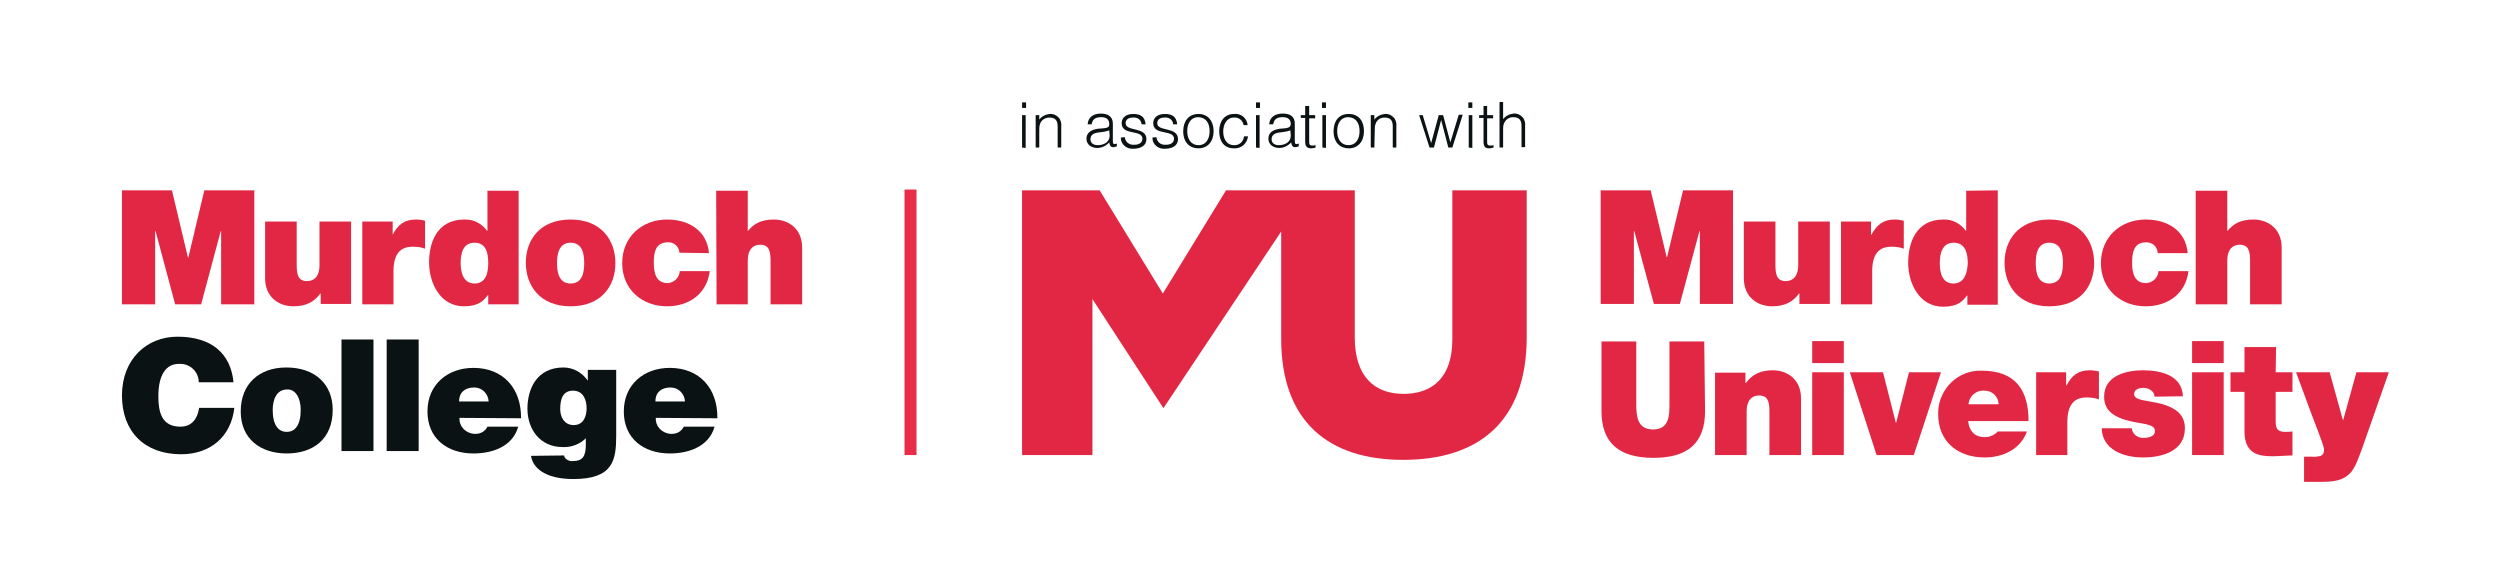<?xml version="1.0" encoding="utf-8"?>
<!-- Generator: Adobe Illustrator 24.1.0, SVG Export Plug-In . SVG Version: 6.00 Build 0)  -->
<svg version="1.1" id="Layer_1" xmlns="http://www.w3.org/2000/svg" xmlns:xlink="http://www.w3.org/1999/xlink" x="0px" y="0px"
	 viewBox="0 0 625.2 146.5" style="enable-background:new 0 0 625.2 146.5;" xml:space="preserve">
<style type="text/css">
	.st0{fill:#0B1213;}
	.st1{fill:#E12744;}
	.st2{fill:none;stroke:#E92C4A;stroke-width:3;stroke-miterlimit:10;}
</style>
<g id="Design">
	<path class="st0" d="M255.6,27v-1.4h1V27H255.6z M255.6,36.9v-8.1h0.9v8.2L255.6,36.9z"/>
	<path class="st0" d="M259.9,36.9H259v-8.1h0.9v1.1c0.6-0.8,1.6-1.3,2.6-1.4c1-0.1,1.9,0.4,2.5,1.2c0.3,0.6,0.5,1.2,0.4,1.9v5.3
		h-0.9v-5.3c0-1.5-0.6-2.2-2.1-2.2c-1,0-2,0.6-2.3,1.6c-0.2,0.5-0.2,1-0.2,1.6L259.9,36.9z"/>
	<path class="st0" d="M275.8,32.1c0.4,0,0.9-0.1,1.3-0.3c0.3-0.2,0.3-0.6,0.3-0.8c0-1-0.6-1.7-2-1.7c-1.3,0-2.2,0.4-2.4,1.8h-1
		c0.1-1.9,1.6-2.7,3.3-2.7s3,0.7,3,2.5v4.4c0,0.7,0.2,0.9,1,0.6v0.7c-0.2,0.1-0.5,0.1-0.7,0.2c-0.1,0-0.3,0-0.4,0
		c-0.6-0.1-0.7-0.7-0.8-1.2c-0.8,0.9-1.9,1.4-3,1.4c-1.4,0-2.7-0.8-2.7-2.3c0-1.4,1-2.2,2.8-2.5L275.8,32.1z M277.4,32.6
		c-0.8,0.3-1.6,0.4-2.4,0.5c-1.4,0.1-2.3,0.6-2.3,1.7s0.9,1.5,1.8,1.5c1.5,0,3-0.7,3-2.4L277.4,32.6z"/>
	<path class="st0" d="M281.3,34.3c0.1,1.2,1.1,2,2.3,1.9c0,0,0.1,0,0.1,0c1.4,0,2-0.7,2-1.5c0-2.4-5.2-0.7-5.2-3.9
		c0-1.3,1-2.3,2.9-2.3s2.9,0.7,3.1,2.6h-1c-0.1-1.1-1-1.8-2.1-1.7c0,0-0.1,0-0.1,0c-1.2,0-1.8,0.6-1.8,1.4c0,2.2,5.2,0.8,5.2,4
		c0,1.6-1.4,2.4-3.3,2.4c-1.6,0.1-3-1-3.1-2.6c0-0.1,0-0.1,0-0.2L281.3,34.3z"/>
	<path class="st0" d="M289.2,34.3c0.1,1.2,1.1,2,2.3,1.9c0,0,0.1,0,0.1,0c1.4,0,2-0.7,2-1.5c0-2.4-5.2-0.7-5.2-3.9
		c0-1.3,1-2.3,2.9-2.3s2.9,0.7,3.1,2.6h-1c-0.1-1.1-1-1.8-2.1-1.7c0,0-0.1,0-0.1,0c-1.2,0-1.8,0.6-1.8,1.4c0,2.2,5.2,0.8,5.2,4
		c0,1.6-1.4,2.4-3.3,2.4c-1.6,0.1-3-1-3.1-2.6c0-0.1,0-0.1,0-0.2L289.2,34.3z"/>
	<path class="st0" d="M295.9,32.8c0-2.4,1.3-4.3,3.8-4.3s3.8,1.9,3.8,4.3c0,2.6-1.5,4.3-3.8,4.3C297.6,37.1,295.9,35.7,295.9,32.8z
		 M299.7,29.3c-2,0-2.8,1.7-2.8,3.5c0,2,1,3.5,2.8,3.5c2,0,2.8-1.7,2.8-3.5C302.5,30.9,301.7,29.4,299.7,29.3L299.7,29.3z"/>
	<path class="st0" d="M311,31.3c-0.2-1.2-1.2-2-2.4-1.9c-1.9,0-2.7,1.8-2.7,3.5c0,1.7,0.8,3.4,2.7,3.4c1.3,0.1,2.4-0.9,2.5-2.2h1
		c-0.2,1.8-1.7,3.1-3.5,3c-2.6,0-3.7-1.9-3.7-4.3s1.3-4.3,3.7-4.3c1.7-0.2,3.2,1,3.4,2.7c0,0,0,0.1,0,0.1L311,31.3z"/>
	<path class="st0" d="M314.1,27v-1.4h1V27H314.1z M314.1,36.9v-8.1h0.9v8.2L314.1,36.9z"/>
	<path class="st0" d="M321.2,32.1c0.4,0,0.8-0.1,1.2-0.3c0.3-0.2,0.4-0.6,0.4-0.8c0-1-0.6-1.7-2-1.7c-1.3,0-2.2,0.4-2.4,1.8h-1
		c0.1-1.9,1.6-2.7,3.4-2.7s3,0.7,3,2.5v4.4c0,0.7,0.2,0.9,1,0.6v0.7c-0.2,0.1-0.5,0.1-0.7,0.2c-0.1,0-0.3,0-0.4,0
		c-0.6-0.1-0.7-0.7-0.8-1.2c-0.8,0.9-1.9,1.4-3,1.4c-1.4,0-2.7-0.8-2.7-2.3c0-1.4,0.9-2.2,2.8-2.5L321.2,32.1z M322.7,32.6
		c-0.8,0.3-1.6,0.4-2.4,0.5c-1.4,0.1-2.3,0.6-2.3,1.7s0.9,1.5,1.8,1.5c1.5,0,3-0.7,3-2.4L322.7,32.6z"/>
	<path class="st0" d="M329,36.9c-0.4,0.1-0.7,0.2-1.1,0.2c-0.9,0-1.5-0.4-1.5-1.6v-6h-1.1v-0.7h1.1v-2.3h1v2.3h1.5v0.8h-1.5v5.6
		c0,0.8,0,1.2,0.8,1.2c0.3,0,0.5,0,0.8-0.1L329,36.9z"/>
	<path class="st0" d="M330.6,27v-1.4h1V27H330.6z M330.7,36.9v-8.1h0.9v8.2L330.7,36.9z"/>
	<path class="st0" d="M333.5,32.8c0-2.4,1.2-4.3,3.8-4.3s3.8,1.9,3.8,4.3c0,2.6-1.5,4.3-3.8,4.3C335.2,37.1,333.5,35.7,333.5,32.8z
		 M337.2,29.3c-2,0-2.8,1.7-2.8,3.5c0,2,1,3.5,2.8,3.5c2,0,2.8-1.7,2.8-3.5C340,30.9,339.2,29.4,337.2,29.3L337.2,29.3z"/>
	<path class="st0" d="M343.7,36.9h-0.9v-8.1h0.9v1.1c0.6-0.8,1.6-1.3,2.6-1.4c1-0.1,1.9,0.4,2.5,1.2c0.3,0.6,0.5,1.2,0.4,1.9v5.3
		h-0.9v-5.3c0-1.5-0.6-2.2-2.1-2.2c-1,0-1.9,0.6-2.2,1.6c-0.2,0.5-0.2,1-0.2,1.6L343.7,36.9z"/>
	<path class="st0" d="M362.7,35.6l2.1-6.9h1l-2.6,8.2h-1l-1.8-6.9l0,0l-1.8,6.9h-1.1l-2.6-8.1h0.9l2.1,7l1.9-7h1.1L362.7,35.6z"/>
	<path class="st0" d="M367.2,27v-1.4h1V27H367.2z M367.3,36.9v-8.1h0.9v8.2L367.3,36.9z"/>
	<path class="st0" d="M373.5,36.9c-0.4,0.1-0.7,0.2-1.1,0.2c-0.9,0-1.4-0.4-1.4-1.6v-6h-1.1v-0.7h1.1v-2.3h0.9v2.3h1.5v0.8h-1.5v5.6
		c0,0.8,0,1.2,0.8,1.2c0.3,0,0.5,0,0.8-0.1L373.5,36.9z"/>
	<path class="st0" d="M375,36.9V25.5h0.9v4.3c0.6-0.8,1.6-1.3,2.6-1.4c1-0.1,1.9,0.4,2.5,1.2c0.3,0.6,0.5,1.2,0.4,1.9v5.3h-0.9v-5.3
		c0-1.5-0.6-2.2-2.1-2.2c-1,0-1.9,0.6-2.3,1.6c-0.2,0.5-0.2,1-0.2,1.6v4.4H375z"/>
	<rect x="453.2" y="85.3" class="st1" width="7.9" height="5.5"/>
	<rect x="548.2" y="85.3" class="st1" width="7.9" height="5.5"/>
	<path class="st1" d="M426.2,85.4h-8.7v15.5c0,2.9,0,6.5-4.1,6.5s-4.2-3.6-4.2-6.5V85.4h-8.7v17.4c0,7.9,4.3,11.7,13,11.7
		s12.9-3.8,12.9-11.7L426.2,85.4z"/>
	<path class="st1" d="M428.9,113.8h7.9v-10.9c0-3.3,1.8-4,3.1-4c2.3,0,2.6,1.7,2.6,4.1v10.8h7.9V99.6c0-4.7-3.4-7-7.1-7
		c-3.1,0-5.2,1.1-6.7,3.2h-0.1v-2.6h-7.6V113.8z"/>
	<rect x="453.2" y="93.1" class="st1" width="7.9" height="20.7"/>
	<polygon class="st1" points="485.4,93.1 477.4,93.1 474.2,105.7 474.1,105.7 470.9,93.1 462.6,93.1 469.3,113.8 478.6,113.8 	"/>
	<path class="st1" d="M496.3,97.7c1.9,0,3.4,1.4,3.5,3.3c0,0,0,0.1,0,0.1h-7.5C492.4,99.1,494.2,97.5,496.3,97.7
		C496.3,97.7,496.3,97.7,496.3,97.7 M496.2,109.3c-2.5,0-3.8-1.7-4-4h15.1c0-8-3.5-12.6-11.7-12.6c-5.9-0.2-10.7,4.5-10.9,10.3
		c0,0.2,0,0.4,0,0.6c0,6.9,5,10.8,11.6,10.8c4.7,0,9-2.1,10.6-6.5h-7.3C498.8,108.8,497.5,109.4,496.2,109.3"/>
	<path class="st1" d="M509.1,113.8h7.9v-8.2c0-4.4,1.7-6.2,4.8-6.2c1.1,0,2.1,0.1,3.1,0.5v-7c-0.8-0.2-1.5-0.3-2.3-0.3
		c-2.9,0-4.5,1.3-5.8,3.8h-0.1v-3.3h-7.5V113.8z"/>
	<path class="st1" d="M545.9,99.1c-0.2-5.3-5.6-6.5-10-6.5c-4.1,0-9.7,1.3-9.7,6.6c0,3.5,2.4,5.5,8.4,6.5c3.7,0.6,4.3,1,4.3,2.2
		s-1.6,1.6-2.7,1.6c-0.8,0.1-1.5-0.2-2.1-0.6c-0.6-0.5-0.9-1.1-1-1.8h-7.5c0.1,5.3,5.4,7.3,10.3,7.3s10.5-1.6,10.5-7.3
		c0-3.4-2.3-4.9-4.9-5.8s-5.6-1-6.9-1.6c-0.4-0.2-0.9-0.5-0.9-1.1c0-1.3,1.3-1.6,2.4-1.6c0.6,0,1.3,0.2,1.8,0.6
		c0.5,0.3,0.9,0.9,0.9,1.6L545.9,99.1z"/>
	<rect x="548.2" y="93.1" class="st1" width="7.9" height="20.7"/>
	<path class="st1" d="M569.2,86.8h-7.9v6.3h-3.5V98h3.5v9.9c0,5.7,3.7,6.2,7,6.2c1.7,0,3.5-0.2,5-0.2v-6c-0.6,0.1-1.2,0.1-1.8,0.1
		c-2,0-2.4-0.8-2.4-2.8V98h4.2v-4.9h-4.2L569.2,86.8z"/>
	<path class="st1" d="M597.4,93.1h-8.1l-3.3,11.9h-0.1l-3.3-11.9h-8.4l3.5,9.5c0.4,1.2,3.5,8.8,3.5,9.8s-0.3,1.3-0.8,1.6
		c-0.8,0.2-1.6,0.3-2.4,0.2h-1.8v6.3h3.6c3.1,0,6.2,0,8.3-2.6c1.2-1.6,1.9-3.9,2.6-5.7L597.4,93.1z"/>
	<polygon class="st1" points="400.3,76 408.6,76 408.6,57.8 408.7,57.8 413.6,76 420.1,76 425,57.8 425.1,57.8 425.1,76 433.4,76 
		433.4,47.6 420.9,47.6 416.9,64.3 416.8,64.3 412.8,47.6 400.3,47.6 	"/>
	<path class="st1" d="M457.6,55.4h-7.9v10.9c0,3.3-1.8,4-3.1,4c-2.3,0-2.6-1.7-2.6-4.1V55.4h-7.9v14.2c0,4.7,3.4,7,7.1,7
		c3.1,0,5.2-1.1,6.7-3.2h0.1v2.6h7.6V55.4z"/>
	<path class="st1" d="M460.3,76.1h7.9v-8.2c0-4.4,1.7-6.2,4.8-6.2c1.1,0,2.1,0.1,3.1,0.5v-7c-0.8-0.2-1.5-0.3-2.3-0.3
		c-2.9,0-4.5,1.4-5.8,3.8h-0.1v-3.3h-7.5V76.1z"/>
	<path class="st1" d="M488.5,70.9c-2.8,0-3.4-2.7-3.4-5.1c0-2.4,0.6-5.1,3.5-5.1s3.5,2.7,3.5,5.1C492,68.2,491.3,70.9,488.5,70.9
		 M491.7,47.7v10h-0.1c-1.3-1.8-3.4-2.9-5.6-2.8c-6.9,0-8.8,5.9-8.8,10.8c0,5.2,2.8,11,8.7,11c3.9,0,5-1.5,6-2.8h0.1v2.3h7.6V47.6
		L491.7,47.7z"/>
	<path class="st1" d="M512.5,70.9c-3,0-3.4-2.9-3.4-5.1c0-2.2,0.4-5.1,3.4-5.1c3,0,3.4,2.9,3.4,5.1
		C515.9,67.9,515.5,70.9,512.5,70.9 M512.5,54.9c-7.7,0-11.2,5.1-11.2,10.8s3.5,10.9,11.2,10.9c7.8,0,11.2-5.1,11.2-10.8
		S520.2,54.9,512.5,54.9"/>
	<path class="st1" d="M547.1,63.3c-0.5-5.7-5.1-8.4-10.5-8.4c-6.2,0-11.2,4.3-11.2,10.9s5,10.8,11.2,10.8c5.6,0,10-3.2,10.7-8.8
		h-7.5c-0.1,1.6-1.4,2.9-3.1,3c-3,0-3.5-2.6-3.5-5.1c0-2.5,0.4-5.1,3.5-5.1c0.7,0,1.4,0.2,2,0.7c0.5,0.5,0.9,1.2,0.9,2L547.1,63.3z"
		/>
	<path class="st1" d="M549.1,76.1h7.9V65.2c0-3.3,1.8-4,3.1-4c2.3,0,2.6,1.7,2.6,4.1v10.8h7.9V61.9c0-4.7-3.4-7-7.1-7
		c-3.3,0-5.1,1.2-6.4,2.8h-0.1v-10h-7.9V76.1z"/>
	<path class="st1" d="M381.8,47.6h-18.6v37.3c0,9.3-4.8,13.6-12.2,13.6s-12.2-4.5-12.2-14.1V47.6h-32.2l-15.8,25.8L275,47.6h-19.4
		v66.2h17.6V74.8l17.7,27.2h0.1l29.4-44.1v26.8c0,20.7,11.8,30.3,30.5,30.3s30.9-9.4,30.9-30.7L381.8,47.6z"/>
	<line class="st2" x1="227.7" y1="113.8" x2="227.7" y2="47.4"/>
	<path class="st0" d="M49.7,95.6c0-2.6-2.1-4.6-4.6-4.6c-0.1,0-0.2,0-0.4,0c-3.2,0-5.1,2.8-5.1,8.1c0,3.9,0.8,7.6,5.5,7.6
		c2.9,0,4.3-2,4.7-4.7h8.8c-0.8,7.2-6,11.6-13.3,11.6c-9.2,0-14.8-5.7-14.8-14.7s6.1-14.7,13.9-14.7c8.5,0,13.3,4.2,14,11.4
		L49.7,95.6z"/>
	<path class="st0" d="M71.6,91.9c7.2,0,11.6,4.2,11.6,10.6c0,7.4-5,10.9-11.5,10.9s-11.5-3.6-11.5-10.5S64.8,91.9,71.6,91.9z
		 M68.2,102.5c0,3.8,1.4,5.5,3.5,5.5s3.5-1.7,3.5-5.5c0-3-1.3-5.2-3.4-5.1C69,97.4,68.2,100.2,68.2,102.5z"/>
	<path class="st0" d="M85.4,112.8V84.9h8v27.9H85.4z"/>
	<path class="st0" d="M96.7,112.8V84.9h8v27.9H96.7z"/>
	<path class="st0" d="M114.9,104.5c-0.1,2.2,1.6,3.9,3.8,4c0.1,0,0.1,0,0.2,0c1.3,0,2.4-0.6,3-1.8h7.7c-1.4,5-6.5,6.7-11.2,6.7
		c-6.5,0-11.5-3.7-11.5-10.5c0-6.7,5-10.9,11.5-10.9c7.5,0,12,5.2,11.9,12.6L114.9,104.5z M122.2,100.4c-0.1-1.9-1.6-3.5-3.6-3.5
		c-2.4,0-3.8,1.3-3.8,3.5H122.2z"/>
	<path class="st0" d="M141.1,113.9c0,0.4,0.2,0.7,0.5,0.9c0.5,0.4,1.1,0.6,1.7,0.5c2.3,0,3.2-1.1,3.2-4v-1.7
		c-1.5,1.5-3.6,2.3-5.8,2.2c-5.6,0-8.8-4.4-8.8-9.6c0-5,2.4-10.3,9-10.3c2.5,0,4.7,1.3,6.1,3.3v-2.7h7.1v16.4
		c0,6.1-0.7,10.9-10.7,10.9c-7.2,0-10.2-2.9-10.6-5.8L141.1,113.9z M140.1,102.3c0,2,1,3.9,3.2,4c2.5,0.1,3.4-2,3.4-4.2
		s-0.9-4.4-3.4-4.4S140.1,99.7,140.1,102.3z"/>
	<path class="st0" d="M164,104.5c-0.1,2.2,1.6,3.9,3.8,4c0.1,0,0.1,0,0.2,0c1.3,0,2.4-0.6,3-1.8h7.7c-1.4,5-6.5,6.7-11.2,6.7
		c-6.5,0-11.5-3.7-11.5-10.5c0-6.7,5-10.9,11.5-10.9c7.5,0,12,5.2,11.9,12.6L164,104.5z M171.3,100.4c-0.1-1.9-1.6-3.5-3.6-3.5
		c-2.4,0-3.8,1.3-3.8,3.5H171.3z"/>
	<polygon class="st1" points="30.5,76.1 38.8,76.1 38.8,57.8 38.9,57.8 43.8,76.1 50.3,76.1 55.2,57.8 55.3,57.8 55.3,76.1 
		63.6,76.1 63.6,47.6 51.1,47.6 47.1,64.4 47,64.4 43,47.6 30.5,47.6 	"/>
	<path class="st1" d="M87.8,55.4h-7.9v10.9c0,3.3-1.8,4-3.1,4c-2.3,0-2.6-1.7-2.6-4.1V55.4h-7.9v14.2c0,4.7,3.4,7,7.1,7
		c3.1,0,5.2-1.1,6.7-3.2h0.1v2.6h7.6V55.4z"/>
	<path class="st1" d="M90.5,76.1h7.9v-8.2c0-4.4,1.7-6.2,4.8-6.2c1.1,0,2.1,0.1,3.1,0.5v-7c-0.7-0.2-1.5-0.3-2.3-0.3
		c-2.9,0-4.5,1.3-5.8,3.8h0v-3.3h-7.6V76.1z"/>
	<path class="st1" d="M118.7,70.9c-2.8,0-3.5-2.7-3.5-5.1c0-2.5,0.6-5.1,3.5-5.1s3.4,2.7,3.4,5.1C122.1,68.2,121.5,70.9,118.7,70.9
		 M121.9,47.7v10h-0.1c-1.3-1.8-3.4-2.9-5.7-2.8c-6.9,0-8.8,5.9-8.8,10.7c0,5.2,2.8,11,8.7,11c3.8,0,5-1.5,6-2.8h0.1v2.3h7.6V47.7
		L121.9,47.7z"/>
	<path class="st1" d="M142.7,70.9c-3,0-3.4-3-3.4-5.1c0-2.1,0.4-5.1,3.4-5.1s3.4,2.9,3.4,5.1C146.1,68,145.7,70.9,142.7,70.9
		 M142.7,54.9c-7.7,0-11.2,5.1-11.2,10.8s3.5,10.9,11.2,10.9s11.2-5.1,11.2-10.8S150.4,54.9,142.7,54.9"/>
	<path class="st1" d="M177.3,63.3c-0.5-5.7-5.1-8.4-10.5-8.4c-6.2,0-11.2,4.3-11.2,10.9s5,10.8,11.2,10.8c5.6,0,10-3.2,10.7-8.8
		h-7.5c-0.1,1.6-1.4,2.9-3,3c-3,0-3.5-2.6-3.5-5.1c0-2.5,0.4-5.1,3.5-5.1c1.5-0.1,2.7,1,2.9,2.4c0,0.1,0,0.1,0,0.2L177.3,63.3z"/>
	<path class="st1" d="M179.2,76.1h7.8V65.2c0-3.3,1.8-4,3.1-4c2.3,0,2.6,1.7,2.6,4.1v10.8h7.9V61.9c0-4.7-3.4-7-7.1-7
		c-3.3,0-5.1,1.2-6.4,2.8h-0.1v-10h-7.9L179.2,76.1z"/>
</g>
</svg>
